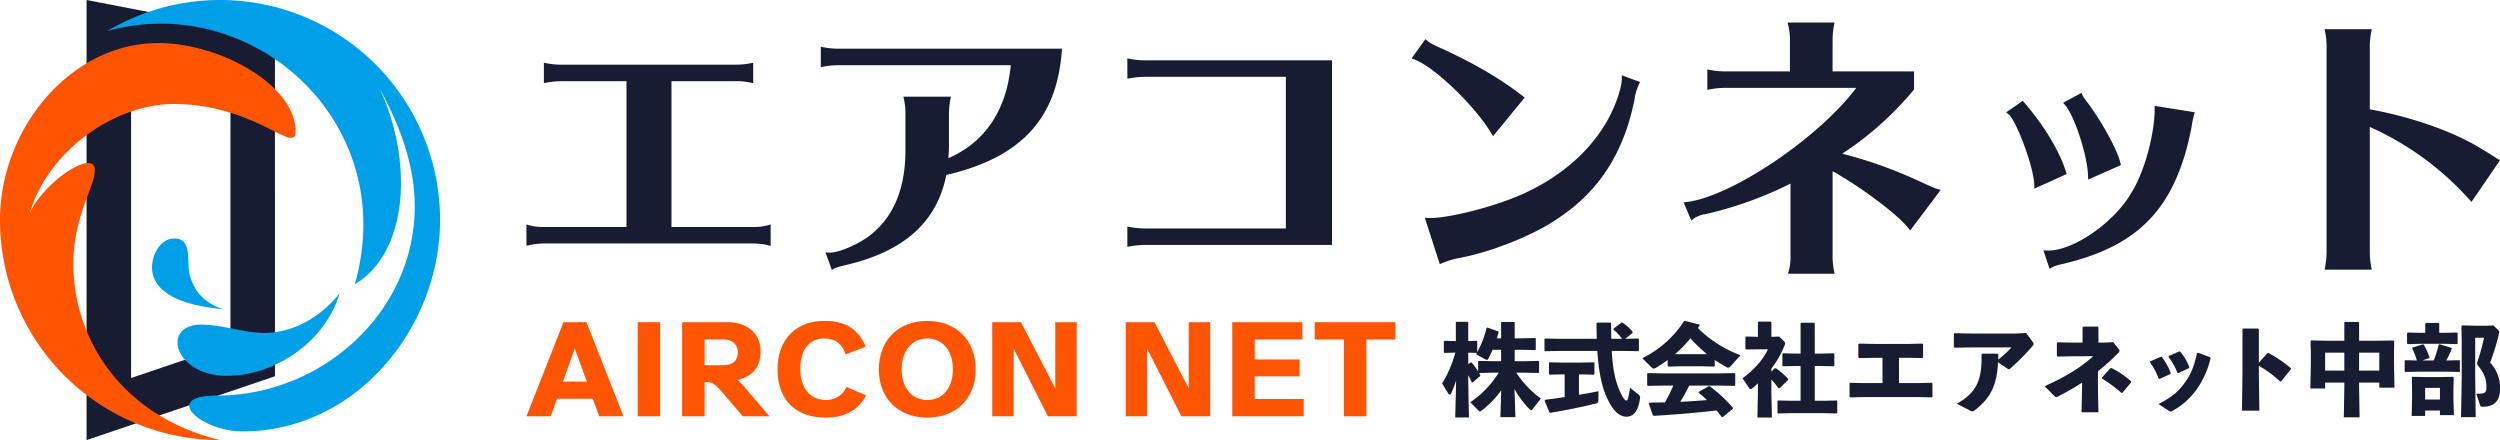 <?xml version="1.0" encoding="UTF-8"?> <svg xmlns="http://www.w3.org/2000/svg" viewBox="0 0 772.94 136.063"><defs><style>.cls-1{fill:#171c32;}.cls-2,.cls-4{fill:#ff5402;}.cls-2,.cls-3{fill-rule:evenodd;}.cls-3{fill:#00a0e9;}</style></defs><title>logo</title><g id="レイヤー_2" data-name="レイヤー 2"><path class="cls-1" d="M85.007,41.953V11.274L26.764,0V136.063l58.25-19.731V93.145ZM71.253,44.191V106.462l-30.723,10.406V16.683l30.723,5.947Z"></path></g><g id="レイヤー_1" data-name="レイヤー 1"><path class="cls-2" d="M0,68.029A68.033,68.033,0,0,0,68.031,136.062h.002c-31.582-7.762-45.356-32.442-45.356-54.41,0-14.901,6.65-23.886,6.65-28.996,0-6.936-15.848,3.569-20.134,13.297C14.734,46.808,35.341,32.153,53.706,32.153c25.105,0,37.679,15.909,37.679,8.497,0-14.325-23.242-27.336-42.481-27.336C21.851,13.314,0,39.804,0,68.029Z"></path><path class="cls-3" d="M136.063,68.029c0,33.089-25.779,65.356-61.152,65.356-12.634,0-25.293-11.081-7.834-11.081,32.236,0,61.152-25.549,61.152-58.48,0-12.693-4.588-25.097-10.893-36.5,10.42,22.151,9.068,50.603-7.645,60.58,14.283-50.062-31.638-90.786-76.482-78.324A68.04,68.04,0,0,1,136.063,68.029ZM69.049,95.584c-5.894-1.894-8.894-5.372-10.363-10.41C57.533,81.211,59.727,73.743,53.912,73.743c-4.477,0-6.909,5.177-6.909,8.941,0,7.544,8.652,11.748,22.046,12.9Zm-6.813,4.78c-12.542,0-8.453,15.818,7.909,15.818,14.681,0,30.374-10.323,34.868-25.51-5.831,7.425-14.54,12.253-23.171,12.253C75.253,102.925,68.721,100.364,62.236,100.364Z"></path><path class="cls-4" d="M174.227,99.614h7.078l11.465,29.09h-7.491l-2.028-5.425h-11.01l-1.987,5.425H162.762Zm7.202,18.359-3.725-10.221-3.642,10.221Z"></path><path class="cls-4" d="M197.153,99.614h6.954v29.09h-6.954Z"></path><path class="cls-4" d="M210.893,99.614H224.883c6.25,0,10.264,3.578,10.264,8.884,0,4.757-2.11,7.744-7.202,9.002a13.39,13.39,0,0,1,2.649,2.673l7.326,8.53h-8.278l-5.67-6.643c-3.187-3.696-3.684-3.892-5.753-3.892h-.373v10.535h-6.954ZM223.476,112.901c3.229,0,4.636-1.533,4.636-3.931,0-2.438-1.697-4.01-4.346-4.01H217.847V112.901Z"></path><path class="cls-4" d="M267.8,122.257c-2.4,4.325-6.167,6.84-12.541,6.84-9.768,0-14.859-5.975-14.859-14.86,0-8.963,5.381-15.017,14.569-15.017,6.829,0,10.513,2.83,12.707,7.98l-6.25,2.358c-1.118-3.263-3.146-4.914-6.622-4.914-4.719,0-7.367,3.617-7.367,9.513,0,5.779,3.063,9.513,7.864,9.513a6.77,6.77,0,0,0,6.416-4.049Z"></path><path class="cls-4" d="M271.723,114.199c0-8.924,5.918-14.977,14.941-14.977,9.065,0,14.983,6.054,14.983,14.977,0,8.924-5.918,14.899-14.983,14.899C277.641,129.097,271.723,123.122,271.723,114.199Zm22.888-.04c0-5.739-3.145-9.513-7.905-9.513-4.719,0-7.947,3.774-7.947,9.513,0,5.779,3.228,9.513,7.947,9.513C291.466,123.672,294.611,119.938,294.611,114.159Z"></path><path class="cls-4" d="M306.77,99.614h8.899l10.596,20.481V99.614h6.622v29.09h-8.899l-10.596-20.914v20.914H306.77Z"></path><path class="cls-4" d="M348.04,99.614h8.899l10.596,20.481V99.614H374.157v29.09h-8.899l-10.596-20.914v20.914h-6.622Z"></path><path class="cls-4" d="M380.983,99.614h21.688v5.347h-14.735V111.132h13.865v5.228H387.936v6.997h15.148v5.346H380.983Z"></path><path class="cls-4" d="M415.498,104.961H406.475V99.614h24.959v5.347h-8.982v23.744h-6.954Z"></path><path class="cls-1" d="M461.265,115.226l-3.955.093.37.649-.062.308-2.317,1.977-.278-.03c-.341-.773-.68-1.483-1.081-2.225v1.515l.216,11.555h-4.234l.279-11.463a29.13,29.13,0,0,1-1.607,4.109.418.418,0,0,1-.371.278.598.598,0,0,1-.464-.339l-1.884-3.09a37.073,37.073,0,0,0,4.078-9.546l-3.337.092-.216-.185v-3.368l.186-.186,3.522.093V99.685l.155-.185h3.491l.186.185v5.747l2.626-.063.155.155v3.337a29.266,29.266,0,0,0,2.872-7.447l.248-.153,3.368,1.204.123.309c-.185.617-.371,1.236-.556,1.823h1.329v-4.881l.155-.186h3.862l.185.186v4.881h2.256l4.078-.093.185.155v3.429l-.185.155-4.078-.093h-2.256v3.522H471.584l4.078-.092.185.153v3.43l-.185.155-4.078-.093h-2.781a30.604,30.604,0,0,0,7.6,8.002l-2.534,3.243q-.277.371-.463.371a.705.705,0,0,1-.432-.246,28.77,28.77,0,0,1-4.728-6.303l.278,8.681h-4.633l.246-8.31a27.658,27.658,0,0,1-6.148,6.333c-.216.155-.339.248-.432.248-.123,0-.246-.124-.432-.309l-2.564-2.564a30.431,30.431,0,0,0,8.806-9.145Zm2.842-7.076h-2.626c-.434.989-.896,1.947-1.422,2.905a.36.36,0,0,1-.339.216,1.145,1.145,0,0,1-.464-.155l-2.904-1.607c.092-.155.185-.278.246-.402l-2.656-.062v3.522l.74-.494h.309a22.48,22.48,0,0,1,2.009,2.749v-3.058l.185-.185,4.079.092h2.842Z"></path><path class="cls-1" d="M501.519,104.752a15.761,15.761,0,0,0-2.689-2.842v-.279l2.473-1.884.308-.03a14.153,14.153,0,0,1,3.183,2.904l-.062.339-2.255,1.793,4.046-.093.186.155v3.615l-.186.155-4.356-.093h-3.862c.308,5.159.958,8.743,2.224,11.771,1.112,2.688,1.916,3.584,2.287,3.584s.68-.617,1.143-3.985l2.719,2.224a.817.817,0,0,1,.402.803c-.464,4.141-2.039,5.932-4.171,5.932-1.977,0-4.016-1.297-6.148-5.994-1.545-3.368-2.503-8.094-2.905-14.335H482.24l-4.51.093-.217-.186v-3.552l.186-.186,4.542.093h11.432c-.031-1.515-.062-3.09-.062-4.758l.185-.248H497.904l.216.216c0,1.731.031,3.306.062,4.789ZM488.172,122.054c2.194-.341,4.264-.742,6.055-1.112l-.062,2.904c0,.557-.216.773-.742.896-3.862.988-8.558,1.946-14.151,2.904l-.246-.185-1.483-3.615.186-.248c1.946-.246,3.985-.524,6.024-.833v-7.013h-.772L479.12,115.843l-.216-.185v-3.461l.185-.185,3.893.092h5.809l3.985-.092.186.155v3.521l-.186.155-3.985-.092H488.172Z"></path><path class="cls-1" d="M530.157,113.187l-.186.155-3.461-.093h-7.261l-3.429.093-.216-.186v-1.854c-1.112.835-2.317,1.607-3.584,2.38a1.589,1.589,0,0,1-.742.278.658.658,0,0,1-.494-.216l-3.028-2.997a32.302,32.302,0,0,0,12.883-11.432l.341-.093,4.417,1.112.093.309c-.185.278-.371.525-.525.803a36.885,36.885,0,0,0,13.131,8.373l-2.904,3.306c-.341.401-.618.556-.865.556a1.072,1.072,0,0,1-.557-.186q-1.901-1.065-3.614-2.224Zm-7.909,6.024a43.835,43.835,0,0,1-2.75,5.006c2.75-.093,5.5-.309,8.249-.525-.833-.803-1.668-1.545-2.564-2.255l.063-.278,3.027-1.761.278-.031a45.676,45.676,0,0,1,7.261,6.735l-.03.248-3.151,2.626-.309-.03c-.525-.711-1.051-1.392-1.607-2.04-6.735.773-12.112,1.206-19.402,1.669l-.278-.155-1.267-3.647.216-.278c1.73-.03,3.275-.062,4.758-.092a40.819,40.819,0,0,0,2.596-5.192h-2.874l-4.974.093-.216-.185V115.535l.185-.186,5.006.093h16.838l5.006-.093.185.155V119.149l-.185.155-5.006-.093Zm5.498-9.732a47.911,47.911,0,0,1-5.129-4.881,33.616,33.616,0,0,1-4.726,4.881l1.359.031h7.261Z"></path><path class="cls-1" d="M548.722,113.835l.371.03a23.099,23.099,0,0,1,3.769,3.276l-.03.308-2.596,2.596-.401-.031a22.717,22.717,0,0,0-2.163-2.656v4.139l.155,7.6h-4.48l.155-7.6v-2.997a20.072,20.072,0,0,1-1.73,1.545.988.988,0,0,1-.525.248.537.537,0,0,1-.432-.279l-2.07-3.058c3.12-2.255,6.489-5.777,7.848-8.959h-2.997l-3.77.062-.185-.248v-3.584l.185-.185,3.677.092v-4.48l.216-.216h3.77l.185.248v4.449h.494l1.886-.092,1.637,1.575a.845.845,0,0,1,.216.556,1.098,1.098,0,0,1-.092.434,29.892,29.892,0,0,1-4.141,7.352v.926ZM562.873,109.324l4.078-.092.185.155v3.707l-.185.155-4.078-.093h-1.793v10.751h2.997l3.77-.092.185.153v3.647l-.216.216-3.738-.093H553.82l-4.048.093-.216-.186V123.969l.186-.153,4.078.092h2.874V113.155h-1.359l-4.048.093-.216-.186V109.417l.185-.185,4.079.092h1.359v-9.3l.216-.246h3.955l.216.216V109.324Z"></path><path class="cls-1" d="M571.829,122.61V118.532l.278-.186,4.018.093h5.901v-7.816h-2.657l-4.603.092-.216-.246v-4.048l.278-.185,4.573.092H590.367l3.923-.092.279.185v4.048l-.216.246-3.831-.092h-3.399v7.816h5.777l4.295-.093.278.186v4.078l-.216.248-4.232-.093H576.186l-4.141.093Z"></path><path class="cls-1" d="M617.831,109.572c0,.494,0,1.143-.031,1.607a32.771,32.771,0,0,0,4.109-3.769h-12.265l-5.345.092-.216-.246v-4.048l.278-.186,5.221.093h13.75l3.09-.155,2.162,2.905a.817.817,0,0,1,.155.432.869.869,0,0,1-.248.587,70.024,70.024,0,0,1-6.797,6.92c-.494.432-.649.432-1.112.124l-2.842-1.916c-.309,6.642-2.07,11.029-7.384,14.953a.91.91,0,0,1-.556.217,1.523,1.523,0,0,1-.68-.248l-4.109-2.101c6.457-3.708,7.755-7.663,7.631-15.232l.216-.248h4.758Z"></path><path class="cls-1" d="M648.631,119.52l.155,7.941h-5.222l.155-7.6v-1.545a80.508,80.508,0,0,1-7.384,4.232,1.33,1.33,0,0,1-.618.216c-.185,0-.308-.093-.556-.339l-3.028-2.998c6.55-2.997,10.999-5.653,15.047-9.3l-6.828.031-4.201.093-.217-.248v-3.985l.279-.186,4.171.093H643.873v-4.728l.248-.216h4.417l.248.248v4.696h1.977l2.564-.155,1.761,2.225a.695.695,0,0,1,.216.463c0,.186-.155.371-.402.68a69,69,0,0,1-6.271,5.654Zm10.257-1.297-2.719,3.244-.309-.031a42.749,42.749,0,0,0-5.994-4.418v-.278l2.626-2.904.279-.062a25.667,25.667,0,0,1,6.117,4.139Z"></path><path class="cls-1" d="M668.333,110.313a18.925,18.925,0,0,1,2.811,5.036l-.123.278-3.336,1.545-.279-.092a19.246,19.246,0,0,0-2.718-5.099l.123-.248,3.244-1.42Zm15.139.401a27.78,27.78,0,0,1-4.294,9.64,22.179,22.179,0,0,1-7.57,6.704,1.089,1.089,0,0,1-.494.186.812.812,0,0,1-.464-.186l-3.275-2.132c3.985-2.101,5.839-3.584,7.878-6.303,2.009-2.656,3.028-5.004,4.016-9.453l.279-.124,3.769,1.39Zm-9.423-2.007a16.308,16.308,0,0,1,2.842,4.819l-.123.278-3.276,1.545-.278-.062a20.93,20.93,0,0,0-2.781-4.974l.093-.248,3.244-1.42Z"></path><path class="cls-1" d="M698.384,115.164l.155,11.801h-5.375l.155-11.864V101.785l.246-.216h4.573l.246.248V112.136l2.657-2.965.309-.031a38.472,38.472,0,0,1,6.951,4.726l-.031.309-2.997,3.738-.308.031a35.083,35.083,0,0,0-6.582-4.851Z"></path><path class="cls-1" d="M718.874,118.284v1.823H714.302l.155-7.415v-3.521l-.093-3.708.216-.216,4.603.093h5.623V99.747l.216-.216h4.141l.216.216v5.593h6.025l4.603-.062.216.216-.062,3.677v3.429l.153,7.261h-4.695v-1.576H729.379v1.73l.155,9.022h-4.882l.155-9.022v-1.73Zm5.932-9.238h-5.932v5.531h5.932Zm10.814,5.531v-5.531H729.379v5.531Z"></path><path class="cls-1" d="M747.234,111.456a23.878,23.878,0,0,0-1.452-3.8l.155-.216,3.213-.988.246.155a25.096,25.096,0,0,1,1.761,3.862l-.123.246-2.101.742h3.522a35.809,35.809,0,0,0,1.513-4.85l.246-.186,3.708,1.112.093.309a26.09,26.09,0,0,1-1.7,3.614h.216l3.831-.092.185.153V114.855l-.185.155-3.831-.093h-9.115l-3.738.093-.216-.186v-3.275l.186-.185ZM755.792,102.898l3.862-.093.186.155v3.276l-.186.153L755.792,106.297H748.254l-3.831.092-.216-.185v-3.213l.186-.186,3.862.093h1.575v-2.842l.216-.216h3.893l.216.216V102.898Zm-5.994,24.037v1.668h-4.171l.123-5.159v-3.399l-.062-3.336.155-.216,4.201.092h4.171l4.202-.092.216.216-.093,3.336v3.429l.155,4.882h-4.325v-1.422Zm4.572-7.013H749.798v3.614h4.572Zm10.906-2.997.155,12.049h-4.542l.216-12.049v-11.463l-.092-4.635.216-.216,3.955.093h3.83l1.886-.093,1.607,1.576a.788.788,0,0,1,.185.556,2.365,2.365,0,0,1-.062.432,70.748,70.748,0,0,1-2.749,8.96,11.069,11.069,0,0,1,3.058,8.187c0,4.325-2.534,5.438-5.407,5.438-.464,0-.618-.093-.742-.464l-1.174-3.552c2.719,0,3.12-.278,3.12-2.163,0-2.44-.68-4.109-2.533-6.488-.248-.339-.371-.525-.371-.773a2.271,2.271,0,0,1,.123-.494,59.928,59.928,0,0,0,2.039-7.415h-2.719Z"></path><path class="cls-1" d="M173.403,24.35a26.3,26.3,0,0,0-4.496.449V20.303a25.304,25.304,0,0,0,4.496.449h54.224a25.312,25.312,0,0,0,4.496-.449V24.799a20.035,20.035,0,0,0-4.496-.449H206.855V70.931h26.167a17.592,17.592,0,0,0,4.496-.54v4.676l-.719-.18a28.122,28.122,0,0,0-3.777-.36H168.008a23.161,23.161,0,0,0-4.496.54V70.391a17.102,17.102,0,0,0,4.496.54h26.437V24.35Z"></path><path class="cls-1" d="M238.268,76.027l-1.651-.413a27.562,27.562,0,0,0-3.595-.338H168.008a22.596,22.596,0,0,0-4.362.528l-.883.161V69.397l.956.274a16.285,16.285,0,0,0,4.29.511h25.688V25.099H173.403a25.671,25.671,0,0,0-4.373.439l-.872.145V19.4l.888.167a24.458,24.458,0,0,0,4.357.436h54.224a24.45,24.45,0,0,0,4.365-.438l.88-.157v6.305l-.896-.18a19.219,19.219,0,0,0-4.349-.435H207.604V70.181h25.418a16.806,16.806,0,0,0,4.29-.511l.956-.274Zm-74.007-4.687v2.831a20.182,20.182,0,0,1,3.747-.394h65.014a27.874,27.874,0,0,1,3.747.348V71.338a20.175,20.175,0,0,1-3.747.342H206.105V23.601h21.521a20.396,20.396,0,0,1,3.747.296V21.187a24.004,24.004,0,0,1-3.747.315H173.403a25.011,25.011,0,0,1-3.746-.31v2.73a24.085,24.085,0,0,1,3.746-.321h21.792V71.68H168.008A19.579,19.579,0,0,1,164.261,71.34Z"></path><path class="cls-1" d="M259.013,19.404a26.3,26.3,0,0,0-4.496.449V15.357a25.303,25.303,0,0,0,4.496.449h68.522c-1.619,20.863-12.5,32.373-35.609,37.679C289.228,68.053,279.156,77.135,261.082,81.271A18.101,18.101,0,0,0,257.575,82.35l-1.259-3.507c2.607.18,8.453-2.157,12.41-4.946,7.913-5.755,11.959-14.928,11.959-27.337V35.14a20.065,20.065,0,0,0-.449-4.495h12.859a25.364,25.364,0,0,0-.45,4.495v9.713c0,1.619-.089,3.147-.269,5.215,12.5-4.946,19.783-15.736,20.952-30.663Z"></path><path class="cls-1" d="M257.177,83.461l-1.954-5.445,1.145.079c2.431.177,8.114-2.125,11.926-4.811,7.722-5.616,11.642-14.609,11.642-26.723V35.14a19.284,19.284,0,0,0-.435-4.348l-.179-.896h14.666l-.156.88a24.584,24.584,0,0,0-.438,4.365v9.713c0,1.25-.05,2.453-.171,4.051,11.331-4.928,17.979-14.834,19.288-28.75H259.013a25.669,25.669,0,0,0-4.373.439l-.872.145V14.454l.888.167a24.458,24.458,0,0,0,4.357.436h69.332l-.063.808c-1.631,21.009-12.652,32.819-35.712,38.239-2.889,14.609-13.141,23.737-31.321,27.897l-.517.141a15.879,15.879,0,0,0-2.771.85Zm.19-3.906.645,1.796c.479-.158,1.176-.345,2.33-.656l.544-.146c17.762-4.066,27.664-12.961,30.302-27.199l.09-.484.479-.11c22.343-5.13,33.159-16.309,34.961-36.199H259.013a25.011,25.011,0,0,1-3.746-.31v2.73a24.085,24.085,0,0,1,3.746-.321h55.124l-.063.808C312.885,34.653,305.276,45.769,292.651,50.764l-1.128.446.105-1.208c.192-2.204.266-3.647.266-5.151V35.14a24.093,24.093,0,0,1,.315-3.745H281.138a20.283,20.283,0,0,1,.296,3.745V46.561c0,12.621-4.127,22.022-12.268,27.943C265.532,77.065,260.416,79.213,257.368,79.554Z"></path><path class="cls-1" d="M353.796,23a26.166,26.166,0,0,0-4.496.451V18.955a25.44,25.44,0,0,0,4.496.449h57.281V74.976h-57.281a26.307,26.307,0,0,0-4.496.449V70.931a25.441,25.441,0,0,0,4.496.449h44.513V23Z"></path><path class="cls-1" d="M348.551,76.31v-6.282l.887.167a24.611,24.611,0,0,0,4.358.436h43.763V23.75H353.796a25.444,25.444,0,0,0-4.372.441l-.873.146V18.052l.887.167a24.611,24.611,0,0,0,4.358.436h58.031V75.726H353.796a25.669,25.669,0,0,0-4.373.439Zm1.499-4.49v2.728a24.085,24.085,0,0,1,3.746-.321h56.532V20.154h-56.532a25.136,25.136,0,0,1-3.746-.31v2.728a24.017,24.017,0,0,1,3.746-.321h45.262V72.129H353.796A25.136,25.136,0,0,1,350.05,71.819Z"></path><path class="cls-1" d="M461.708,40.806c-5.216-8.722-17.715-20.683-24.099-23.11l3.236-4.496c.989.809,1.619,1.168,4.676,2.517,10.521,4.856,18.075,9.353,24.819,14.568ZM441.565,68.142c5.664.269,19.783-3.238,28.685-7.105,16.006-6.923,27.427-18.883,31.294-32.912a15.342,15.342,0,0,0,.629-3.776l3.865,1.439A15.717,15.717,0,0,0,504.6,30.734c-3.236,16.006-10.521,27.517-22.66,35.7-7.463,5.395-20.952,10.79-31.293,12.678a30.762,30.762,0,0,0-4.136,1.169l-.9.36Z"></path><path class="cls-1" d="M445.145,81.636l-4.627-14.294,1.082.053c5.541.247,19.565-3.227,28.351-7.045,15.826-6.844,27.078-18.662,30.87-32.423a14.589,14.589,0,0,0,.603-3.577V23.271l5.623,2.093-.323.729a15.18,15.18,0,0,0-1.386,4.776c-3.261,16.129-10.777,27.962-22.979,36.187-7.406,5.354-20.99,10.86-31.577,12.794a30.023,30.023,0,0,0-4.024,1.139ZM442.598,68.902l3.478,10.746.157-.061a31.957,31.957,0,0,1,4.256-1.208c10.42-1.903,23.742-7.296,31.012-12.552C493.545,57.708,500.645,46.514,503.865,30.587a16.775,16.775,0,0,1,1.167-4.373l-2.172-.808a23.351,23.351,0,0,1-.588,2.902c-3.92,14.218-15.481,26.393-31.725,33.418C461.952,65.459,448.921,68.769,442.598,68.902ZM461.611,42.104l-.546-.913c-5.083-8.499-17.499-20.428-23.723-22.793l-.912-.347,4.272-5.935.617.505c.897.733,1.458,1.067,4.505,2.412,10.325,4.766,18.023,9.285,24.974,14.66l.61.471ZM438.764,17.374c6.533,3.05,17.69,13.763,23.03,22.145l7.476-9.111a124.836,124.836,0,0,0-24.064-14.01,23.285,23.285,0,0,1-4.206-2.133Z"></path><path class="cls-1" d="M554.152,12.21a18.101,18.101,0,0,0-.54-4.496h12.68a25.448,25.448,0,0,0-.449,4.496V22.822h25.178v4.586a98.701,98.701,0,0,1-23.29,20.412c9.353,2.339,19.783,6.026,26.347,9.353,1.169.539,4.047,1.797,4.676,1.977l-8.183,10.881c-3.416-4.406-15.916-13.668-24.728-18.344V79.383a25.448,25.448,0,0,0,.449,4.496H553.792a17.596,17.596,0,0,0,.54-4.496V55.554a115.977,115.977,0,0,1-27.067,9.891,9.238,9.238,0,0,0-4.047,1.528l-1.617-3.776c14.657-1.799,42.623-20.952,53.773-36.779H533.11a26.308,26.308,0,0,0-4.496.449V22.371a25.3,25.3,0,0,0,4.496.451h21.041Z"></path><path class="cls-1" d="M567.194,84.629h-14.379l.252-.943a16.733,16.733,0,0,0,.515-4.303V56.757a116.037,116.037,0,0,1-26.15,9.419,8.804,8.804,0,0,0-3.722,1.363l-.776.678-2.416-5.641.991-.121c14.019-1.721,40.859-19.904,52.393-35.286H533.11a25.699,25.699,0,0,0-4.373.439l-.872.145V21.456l.897.18a24.567,24.567,0,0,0,4.348.436h20.292V12.21a17.501,17.501,0,0,0-.52-4.325l-.218-.921h14.519l-.155.88a24.604,24.604,0,0,0-.438,4.366v9.862h25.178v5.604l-.171.208a99.45,99.45,0,0,1-22.026,19.633,137.728,137.728,0,0,1,24.844,8.985c1.212.558,3.993,1.768,4.545,1.926l1.048.3-9.429,12.536-.602-.776c-3.22-4.154-14.714-12.743-23.386-17.545V79.383a24.619,24.619,0,0,0,.436,4.359Zm-12.46-1.499H565.403a25.129,25.129,0,0,1-.31-3.747V50.441l1.101.584c8.439,4.479,20.191,13.111,24.346,17.799l7.014-9.325c-1.187-.482-2.98-1.273-3.789-1.647A138.177,138.177,0,0,0,567.549,48.547l-1.691-.423,1.47-.937a98.469,98.469,0,0,0,22.943-20.049V23.571h-25.178V12.21a24.133,24.133,0,0,1,.315-3.747H554.541a18.223,18.223,0,0,1,.36,3.747V23.571H533.11a26.428,26.428,0,0,1-3.747-.307v2.725a24.094,24.094,0,0,1,3.747-.321h43.708l-.831,1.181c-11.16,15.84-38.124,34.437-53.313,36.948l.878,2.051a13.137,13.137,0,0,1,3.573-1.14,115.838,115.838,0,0,0,26.876-9.827l1.082-.536V79.383A19.271,19.271,0,0,1,554.734,83.13Z"></path><path class="cls-1" d="M629.691,57.172c-.089-5.486-5.486-20.233-8.183-22.391l3.778-2.608c6.204,7.285,10.79,14.837,12.769,21.221Zm3.147,21.041c8.003.36,21.043-8.453,26.618-17.984,4.136-6.295,7.463-18.345,7.463-26.618L677.619,35.32a29.175,29.175,0,0,0-.809,4.047c-4.855,24.548-15.916,36.149-39.745,41.635a10.742,10.742,0,0,0-2.968.988Zm13.489-23.83c-.18-6.474-4.227-18.884-7.285-22.391l4.138-2.248a10.333,10.333,0,0,0,1.439,2.159c4.675,6.204,9.351,14.837,10.251,18.704Z"></path><path class="cls-1" d="M633.673,83.092l-1.891-5.676,1.089.05c7.703.323,20.535-8.381,25.937-17.615,3.999-6.087,7.361-18.089,7.361-26.239v-.878l12.388,1.977-.214.802a28.451,28.451,0,0,0-.792,3.961c-4.918,24.873-16.222,36.711-40.319,42.258a9.896,9.896,0,0,0-2.766.909Zm.203-4.132.663,1.991a20.551,20.551,0,0,1,2.343-.676c23.432-5.394,34.416-16.904,39.192-41.052a30.215,30.215,0,0,1,.612-3.292l-9.031-1.442c-.22,8.473-3.533,20.001-7.574,26.152C654.606,70.004,642.202,78.583,633.877,78.96Zm-4.916-20.636-.019-1.14c-.091-5.562-5.617-19.991-7.902-21.817l-.786-.629,5.164-3.565.439.515c6.341,7.446,10.928,15.076,12.914,21.485l.196.632Zm-6.311-23.42c2.763,3.498,7.099,15.327,7.718,21.141l6.769-3.058c-1.979-5.942-6.204-12.928-11.984-19.812Zm22.959,20.617-.031-1.117c-.174-6.25-4.155-18.542-7.1-21.92l-.615-.704,5.683-3.087.323.757a5.797,5.797,0,0,0,.866,1.351l.487.659c4.672,6.2,9.426,14.894,10.377,18.978l.141.604Zm-5.435-23.291c2.897,4.117,6.319,14.62,6.841,21.031l6.967-3.081c-1.199-4.085-5.686-12.151-9.962-17.826l-.487-.662c-.304-.41-.505-.681-.663-.926Z"></path><path class="cls-1" d="M719.617,82.621a26.323,26.323,0,0,0,.449-4.496V14.279a20.035,20.035,0,0,0-.449-4.496h12.769a25.449,25.449,0,0,0-.449,4.496V34.421c13.218,2.337,26.438,6.925,35.16,12.409,1.528.9,2.517,1.53,3.687,2.248a7.278,7.278,0,0,0,1.079.72l-7.823,11.419A91.173,91.173,0,0,0,731.937,38.108V78.124a25.462,25.462,0,0,0,.449,4.496Z"></path><path class="cls-1" d="M733.289,83.37h-14.556l.145-.872a25.7,25.7,0,0,0,.439-4.373V14.279a19.23,19.23,0,0,0-.435-4.35l-.18-.896h14.587l-.167.887a24.618,24.618,0,0,0-.436,4.359V33.795c13.312,2.424,26.286,7.042,34.81,12.402,1.115.656,1.954,1.177,2.79,1.693l1.099.704a6.11,6.11,0,0,0,.849.555l.705.403-8.82,12.874-.637-.705a91.224,91.224,0,0,0-30.797-22.474V78.124a24.644,24.644,0,0,0,.436,4.359ZM720.496,81.871h11.002a25.357,25.357,0,0,1-.31-3.747V36.98l1.041.438a92.311,92.311,0,0,1,31.728,22.596l6.844-9.989c-.114-.079-.209-.151-.323-.239l-.143-.108-.836-.512c-.827-.512-1.658-1.027-2.781-1.689-8.518-5.355-21.562-9.956-34.91-12.317l-.619-.11V14.279a25.129,25.129,0,0,1,.31-3.747H720.521a20.396,20.396,0,0,1,.296,3.747V78.124A24.094,24.094,0,0,1,720.496,81.871Z"></path></g></svg> 